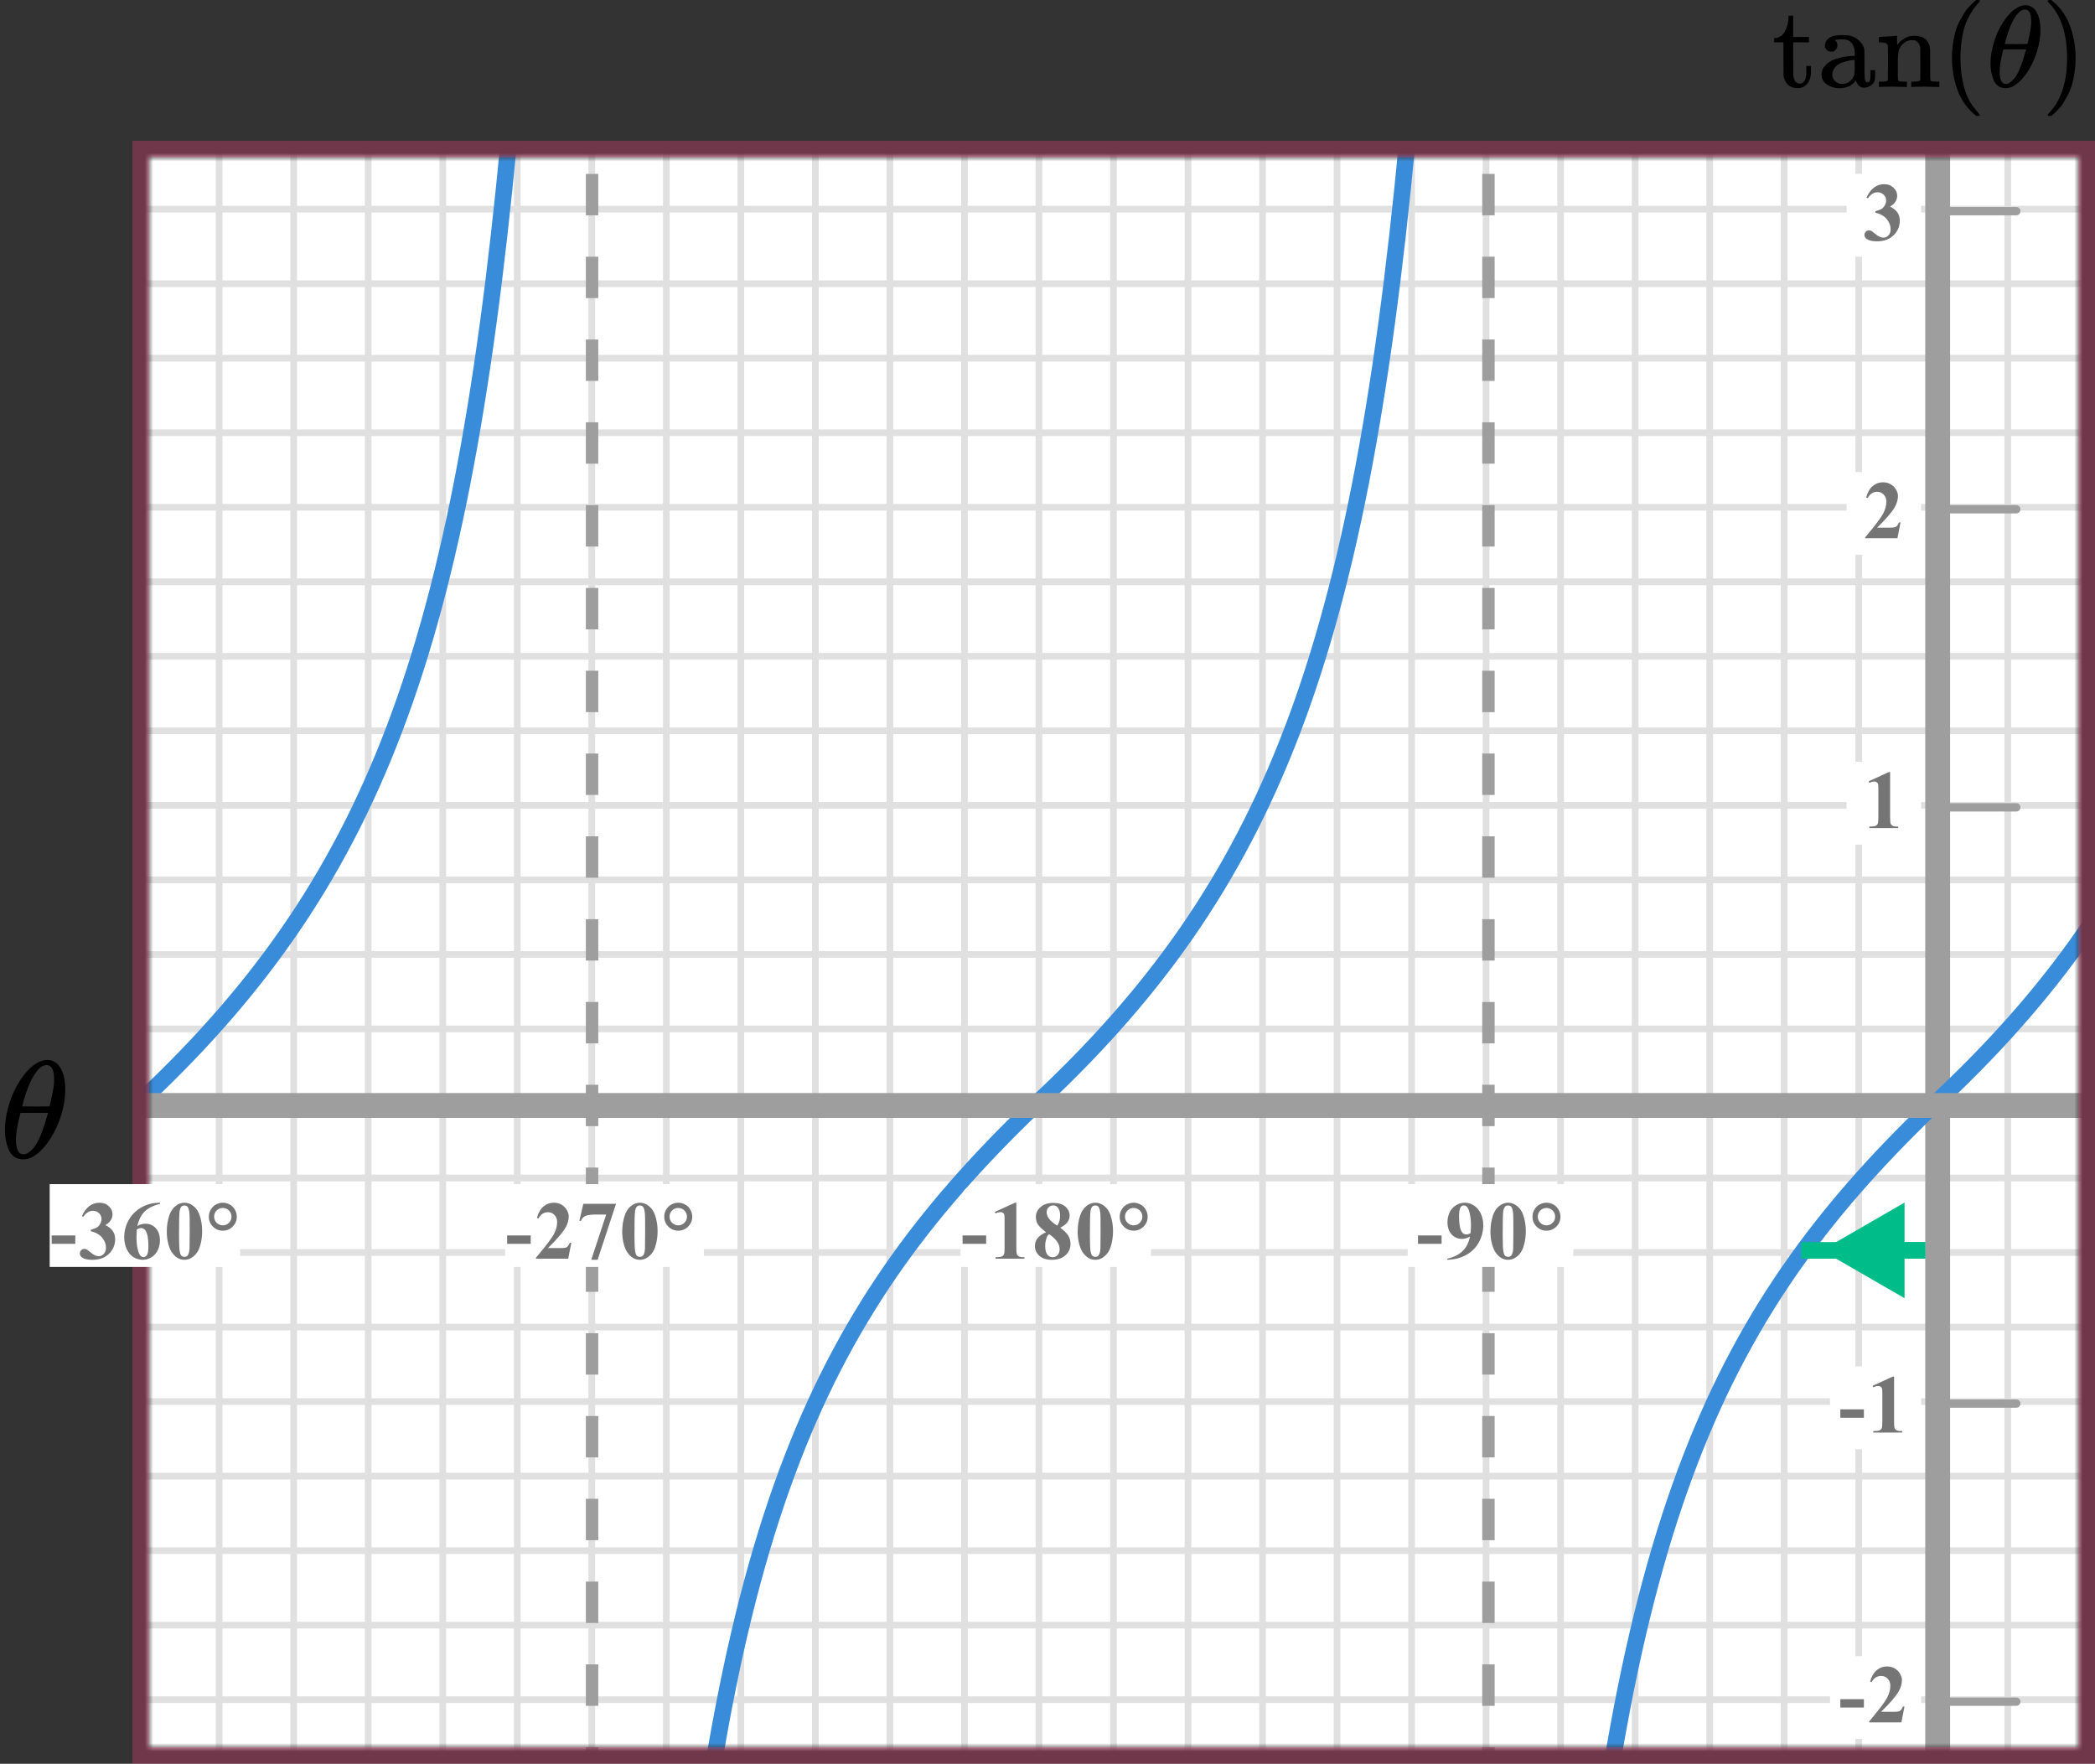<?xml version="1.0" encoding="UTF-8"?> <svg xmlns="http://www.w3.org/2000/svg" width="253" height="213" viewBox="0 0 253 213" fill="none"><rect x="0" y="0" width="253" height="213" fill="#333333" stroke="none"/><mask id="mask0" style="mask-type:alpha" maskUnits="userSpaceOnUse" x="18" y="19" width="233" height="192"><rect x="18" y="19" width="233" height="192" fill="#C4C4C4"></rect></mask><g mask="url(#mask0)"><mask id="mask1" style="mask-type:alpha" maskUnits="userSpaceOnUse" x="-149" y="-67" width="500" height="480"><rect x="-149" y="-67" width="500" height="479.872" fill="white"></rect></mask><g mask="url(#mask1)"><rect x="-149" y="-67" width="500" height="479.872" fill="white"></rect><line x1="351" y1="205.259" x2="-152.226" y2="205.259" stroke="#E0E0E0" stroke-width="0.806"></line><line x1="351" y1="196.259" x2="-152.226" y2="196.259" stroke="#E0E0E0" stroke-width="0.806"></line><line x1="351" y1="187.259" x2="-152.226" y2="187.259" stroke="#E0E0E0" stroke-width="0.806"></line><line x1="351" y1="178.26" x2="-152.226" y2="178.26" stroke="#E0E0E0" stroke-width="0.81"></line><line x1="351" y1="169.259" x2="-152.226" y2="169.259" stroke="#E0E0E0" stroke-width="0.806"></line><line x1="351" y1="160.259" x2="-152.226" y2="160.259" stroke="#E0E0E0" stroke-width="0.806"></line><line x1="351" y1="151.259" x2="-152.226" y2="151.259" stroke="#E0E0E0" stroke-width="0.806"></line><line x1="351" y1="142.26" x2="-152.226" y2="142.26" stroke="#E0E0E0" stroke-width="0.81"></line><line x1="351" y1="133.259" x2="-152.226" y2="133.259" stroke="#E0E0E0" stroke-width="0.806"></line><line x1="351" y1="124.259" x2="-152.226" y2="124.259" stroke="#E0E0E0" stroke-width="0.806"></line><line x1="351" y1="115.259" x2="-152.226" y2="115.259" stroke="#E0E0E0" stroke-width="0.806"></line><line x1="351" y1="106.26" x2="-152.226" y2="106.26" stroke="#E0E0E0" stroke-width="0.81"></line><line x1="351" y1="97.259" x2="-152.226" y2="97.259" stroke="#E0E0E0" stroke-width="0.806"></line><line x1="351" y1="88.259" x2="-152.226" y2="88.259" stroke="#E0E0E0" stroke-width="0.806"></line><line x1="351" y1="79.259" x2="-152.226" y2="79.259" stroke="#E0E0E0" stroke-width="0.806"></line><line x1="351" y1="70.26" x2="-152.226" y2="70.26" stroke="#E0E0E0" stroke-width="0.81"></line><line x1="351" y1="61.259" x2="-152.226" y2="61.259" stroke="#E0E0E0" stroke-width="0.806"></line><line x1="351" y1="52.259" x2="-152.226" y2="52.259" stroke="#E0E0E0" stroke-width="0.806"></line><line x1="351" y1="43.259" x2="-152.226" y2="43.259" stroke="#E0E0E0" stroke-width="0.806"></line><line x1="351" y1="34.261" x2="-152.226" y2="34.261" stroke="#E0E0E0" stroke-width="0.81"></line><line x1="351" y1="25.259" x2="-152.226" y2="25.259" stroke="#E0E0E0" stroke-width="0.806"></line><line x1="26.468" y1="414.871" x2="26.468" y2="-69" stroke="#E0E0E0" stroke-width="0.806"></line><line x1="35.466" y1="414.871" x2="35.466" y2="-69" stroke="#E0E0E0" stroke-width="0.81"></line><line x1="44.468" y1="414.871" x2="44.468" y2="-69" stroke="#E0E0E0" stroke-width="0.806"></line><line x1="53.468" y1="414.871" x2="53.468" y2="-69" stroke="#E0E0E0" stroke-width="0.806"></line><line x1="62.468" y1="414.871" x2="62.468" y2="-69" stroke="#E0E0E0" stroke-width="0.806"></line><line x1="71.466" y1="414.871" x2="71.466" y2="-69" stroke="#E0E0E0" stroke-width="0.81"></line><line x1="80.468" y1="414.871" x2="80.468" y2="-69" stroke="#E0E0E0" stroke-width="0.806"></line><line x1="89.468" y1="414.871" x2="89.468" y2="-69" stroke="#E0E0E0" stroke-width="0.806"></line><line x1="98.468" y1="414.871" x2="98.468" y2="-69" stroke="#E0E0E0" stroke-width="0.806"></line><line x1="107.466" y1="414.871" x2="107.466" y2="-69" stroke="#E0E0E0" stroke-width="0.81"></line><line x1="116.468" y1="414.871" x2="116.468" y2="-69" stroke="#E0E0E0" stroke-width="0.806"></line><line x1="125.468" y1="414.871" x2="125.468" y2="-69" stroke="#E0E0E0" stroke-width="0.806"></line><line x1="134.468" y1="414.871" x2="134.468" y2="-69" stroke="#E0E0E0" stroke-width="0.806"></line><line x1="143.466" y1="414.871" x2="143.466" y2="-69" stroke="#E0E0E0" stroke-width="0.81"></line><line x1="152.468" y1="414.871" x2="152.468" y2="-69" stroke="#E0E0E0" stroke-width="0.806"></line><line x1="161.468" y1="414.871" x2="161.468" y2="-69" stroke="#E0E0E0" stroke-width="0.806"></line><line x1="170.468" y1="414.871" x2="170.468" y2="-69" stroke="#E0E0E0" stroke-width="0.806"></line><line x1="179.466" y1="414.871" x2="179.466" y2="-69" stroke="#E0E0E0" stroke-width="0.81"></line><line x1="188.468" y1="414.871" x2="188.468" y2="-69" stroke="#E0E0E0" stroke-width="0.806"></line><line x1="197.468" y1="414.871" x2="197.468" y2="-69" stroke="#E0E0E0" stroke-width="0.806"></line><line x1="206.468" y1="414.871" x2="206.468" y2="-69" stroke="#E0E0E0" stroke-width="0.806"></line><line x1="215.466" y1="414.871" x2="215.466" y2="-69" stroke="#E0E0E0" stroke-width="0.81"></line><line x1="224.468" y1="414.871" x2="224.468" y2="-69" stroke="#E0E0E0" stroke-width="0.806"></line><line x1="233.468" y1="414.871" x2="233.468" y2="-69" stroke="#E0E0E0" stroke-width="0.806"></line><line x1="242.468" y1="414.871" x2="242.468" y2="-69" stroke="#E0E0E0" stroke-width="0.806"></line></g><path d="M234 -6L234 241" stroke="#9E9E9E" stroke-width="3"></path><path d="M170.5 11C164.793 76.549 154.505 105.579 126 132.5C99 158 87 183 81.5 253.5" stroke="#398CDA" stroke-width="2"></path><path d="M279 11C273.293 76.549 263.005 105.579 234.5 132.5C207.5 158 195.5 183 190 253.5" stroke="#398CDA" stroke-width="2"></path><path d="M62 11C56.293 76.549 46.005 105.579 17.5 132.5C-9.5 158 -21.5 183 -27 253.5" stroke="#398CDA" stroke-width="2"></path><line x1="-18" y1="133.5" x2="258" y2="133.5" stroke="#9E9E9E" stroke-width="3"></line><path d="M71.5 -9L71.5 238" stroke="#9E9E9E" stroke-width="1.5" stroke-dasharray="5 5"></path><line x1="179.75" y1="-9" x2="179.75" y2="238" stroke="#9E9E9E" stroke-width="1.5" stroke-dasharray="5 5"></line></g><line x1="234.5" y1="97.5" x2="243.5" y2="97.5" stroke="#9E9E9E" stroke-linecap="round"></line><line x1="234.5" y1="169.5" x2="243.5" y2="169.5" stroke="#9E9E9E" stroke-linecap="round"></line><line x1="234.5" y1="205.5" x2="243.5" y2="205.5" stroke="#9E9E9E" stroke-linecap="round"></line><line x1="234.5" y1="61.5" x2="243.5" y2="61.5" stroke="#9E9E9E" stroke-linecap="round"></line><line x1="234.5" y1="25.5" x2="243.5" y2="25.5" stroke="#9E9E9E" stroke-linecap="round"></line><rect x="61" y="143" width="24" height="10" fill="white"></rect><path d="M116 145C116 143.895 116.895 143 118 143H139V153H116V145Z" fill="white"></path><rect x="170" y="143" width="20" height="10" fill="white"></rect><rect x="221" y="165" width="11" height="10" fill="white"></rect><rect x="221" y="200" width="11" height="10" fill="white"></rect><rect x="223" y="92" width="9" height="10" fill="white"></rect><rect x="223" y="57" width="9" height="10" fill="white"></rect><rect x="223" y="21" width="9" height="10" fill="white"></rect><path d="M225.091 171.208H222.244V170.197H225.091V171.208ZM228.737 166.242V171.657C228.737 172.064 228.755 172.325 228.791 172.438C228.826 172.549 228.901 172.64 229.015 172.712C229.129 172.784 229.311 172.819 229.562 172.819H229.713V173H226.227V172.819H226.403C226.686 172.819 226.888 172.787 227.008 172.722C227.129 172.657 227.21 172.567 227.253 172.453C227.295 172.339 227.316 172.074 227.316 171.657V168.225C227.316 167.919 227.301 167.728 227.272 167.653C227.243 167.575 227.187 167.51 227.106 167.458C227.028 167.403 226.937 167.375 226.833 167.375C226.667 167.375 226.465 167.427 226.227 167.531L226.139 167.355L228.576 166.242H228.737Z" fill="#757575"></path><path d="M225.091 206.208H222.244V205.197H225.091V206.208ZM229.621 208H225.724V207.893C226.919 206.47 227.643 205.513 227.897 205.021C228.154 204.53 228.283 204.05 228.283 203.581C228.283 203.239 228.177 202.956 227.965 202.731C227.754 202.504 227.495 202.39 227.189 202.39C226.688 202.39 226.299 202.64 226.022 203.142L225.841 203.078C226.017 202.453 226.284 201.991 226.642 201.691C227 201.392 227.414 201.242 227.882 201.242C228.218 201.242 228.524 201.32 228.8 201.477C229.077 201.633 229.294 201.848 229.45 202.121C229.606 202.391 229.684 202.645 229.684 202.883C229.684 203.316 229.564 203.755 229.323 204.201C228.994 204.803 228.276 205.643 227.17 206.721H228.6C228.952 206.721 229.18 206.706 229.284 206.677C229.391 206.647 229.479 206.599 229.547 206.53C229.616 206.459 229.705 206.311 229.816 206.086H229.992L229.621 208Z" fill="#757575"></path><path d="M228.257 93.242V98.657C228.257 99.064 228.275 99.325 228.311 99.439C228.346 99.549 228.421 99.64 228.535 99.712C228.649 99.784 228.831 99.819 229.082 99.819H229.233V100H225.747V99.819H225.923C226.206 99.819 226.408 99.787 226.528 99.722C226.649 99.657 226.73 99.567 226.772 99.453C226.815 99.339 226.836 99.074 226.836 98.657V95.225C226.836 94.919 226.821 94.728 226.792 94.653C226.763 94.575 226.707 94.51 226.626 94.458C226.548 94.403 226.457 94.375 226.353 94.375C226.187 94.375 225.985 94.427 225.747 94.531L225.659 94.356L228.096 93.242H228.257Z" fill="#757575"></path><path d="M229.141 65H225.244V64.893C226.439 63.47 227.163 62.513 227.417 62.022C227.674 61.53 227.803 61.05 227.803 60.581C227.803 60.239 227.697 59.956 227.485 59.731C227.274 59.504 227.015 59.39 226.709 59.39C226.208 59.39 225.819 59.64 225.542 60.142L225.361 60.078C225.537 59.453 225.804 58.991 226.162 58.691C226.52 58.392 226.934 58.242 227.402 58.242C227.738 58.242 228.044 58.32 228.32 58.477C228.597 58.633 228.813 58.848 228.97 59.121C229.126 59.391 229.204 59.645 229.204 59.883C229.204 60.316 229.084 60.755 228.843 61.201C228.514 61.803 227.796 62.643 226.689 63.721H228.12C228.472 63.721 228.7 63.706 228.804 63.677C228.911 63.648 228.999 63.599 229.067 63.53C229.136 63.459 229.225 63.31 229.336 63.086H229.512L229.141 65Z" fill="#757575"></path><path d="M226.479 25.68V25.509C226.851 25.401 227.108 25.302 227.251 25.211C227.394 25.116 227.518 24.975 227.622 24.786C227.726 24.594 227.778 24.4 227.778 24.205C227.778 23.935 227.679 23.704 227.48 23.512C227.285 23.316 227.041 23.219 226.748 23.219C226.292 23.219 225.905 23.46 225.586 23.941L225.405 23.878C225.64 23.334 225.939 22.926 226.304 22.652C226.672 22.379 227.08 22.242 227.529 22.242C227.988 22.242 228.366 22.382 228.662 22.662C228.962 22.942 229.111 23.269 229.111 23.644C229.111 23.888 229.041 24.124 228.901 24.352C228.765 24.576 228.548 24.775 228.252 24.947C228.633 25.133 228.923 25.362 229.121 25.636C229.323 25.906 229.424 26.246 229.424 26.656C229.424 27.346 229.173 27.934 228.672 28.419C228.174 28.901 227.505 29.142 226.665 29.142C226.105 29.142 225.697 29.049 225.439 28.863C225.254 28.733 225.161 28.565 225.161 28.36C225.161 28.211 225.215 28.084 225.322 27.98C225.43 27.872 225.553 27.818 225.693 27.818C225.801 27.818 225.902 27.841 225.996 27.887C226.048 27.913 226.232 28.056 226.548 28.316C226.867 28.574 227.165 28.702 227.441 28.702C227.682 28.702 227.889 28.608 228.062 28.419C228.234 28.227 228.32 27.984 228.32 27.691C228.32 27.245 228.164 26.835 227.852 26.461C227.539 26.083 227.082 25.823 226.479 25.68Z" fill="#757575"></path><rect x="17" y="18" width="235" height="194" stroke="#FF4081" stroke-opacity="0.3" stroke-width="2"></rect><rect x="6" y="143" width="23" height="10" fill="white"></rect><path d="M174.091 150.208H171.244V149.197H174.091V150.208ZM174.788 152.137V152C175.328 151.876 175.785 151.694 176.16 151.453C176.537 151.212 176.835 150.914 177.053 150.56C177.275 150.205 177.429 149.796 177.517 149.334C177.315 149.438 177.143 149.511 177 149.554C176.86 149.593 176.712 149.612 176.555 149.612C176.054 149.612 175.636 149.432 175.3 149.07C174.968 148.709 174.802 148.214 174.802 147.586C174.802 147.15 174.892 146.751 175.071 146.39C175.253 146.025 175.512 145.743 175.847 145.545C176.183 145.343 176.531 145.242 176.892 145.242C177.28 145.242 177.646 145.353 177.991 145.574C178.336 145.796 178.611 146.116 178.816 146.536C179.021 146.956 179.124 147.435 179.124 147.972C179.124 148.668 178.956 149.336 178.621 149.974C178.289 150.612 177.792 151.124 177.131 151.512C176.471 151.896 175.689 152.104 174.788 152.137ZM177.59 148.924C177.623 148.559 177.639 148.239 177.639 147.962C177.639 147.369 177.571 146.818 177.434 146.307C177.356 146.023 177.24 145.815 177.088 145.682C177.006 145.61 176.9 145.574 176.77 145.574C176.607 145.574 176.48 145.644 176.389 145.784C176.262 145.976 176.199 146.342 176.199 146.883C176.199 147.785 176.306 148.406 176.521 148.748C176.661 148.969 176.85 149.08 177.088 149.08C177.214 149.08 177.382 149.028 177.59 148.924ZM184.264 148.689C184.264 149.35 184.171 149.967 183.986 150.54C183.875 150.892 183.725 151.18 183.536 151.404C183.351 151.629 183.139 151.808 182.902 151.941C182.664 152.072 182.405 152.137 182.125 152.137C181.806 152.137 181.518 152.055 181.261 151.893C181.004 151.73 180.776 151.497 180.577 151.194C180.434 150.973 180.309 150.678 180.201 150.311C180.061 149.812 179.991 149.298 179.991 148.768C179.991 148.048 180.092 147.387 180.294 146.785C180.46 146.287 180.712 145.906 181.051 145.643C181.39 145.376 181.748 145.242 182.125 145.242C182.509 145.242 182.867 145.374 183.199 145.638C183.535 145.898 183.78 146.25 183.937 146.692C184.155 147.301 184.264 147.967 184.264 148.689ZM182.76 148.68C182.76 147.521 182.753 146.845 182.74 146.653C182.708 146.201 182.63 145.895 182.506 145.735C182.425 145.631 182.293 145.579 182.111 145.579C181.971 145.579 181.86 145.618 181.779 145.696C181.658 145.81 181.577 146.012 181.534 146.302C181.492 146.588 181.471 147.592 181.471 149.314C181.471 150.252 181.503 150.88 181.569 151.199C181.617 151.43 181.687 151.585 181.779 151.663C181.87 151.741 181.99 151.78 182.14 151.78C182.303 151.78 182.425 151.728 182.506 151.624C182.643 151.442 182.721 151.16 182.74 150.779L182.76 148.68ZM186.758 145.242C187.041 145.242 187.318 145.315 187.588 145.462C187.858 145.605 188.068 145.813 188.218 146.087C188.371 146.357 188.447 146.639 188.447 146.932C188.447 147.397 188.281 147.796 187.949 148.128C187.62 148.457 187.223 148.621 186.758 148.621C186.292 148.621 185.893 148.457 185.561 148.128C185.233 147.796 185.068 147.397 185.068 146.932C185.068 146.639 185.143 146.357 185.293 146.087C185.446 145.813 185.657 145.605 185.928 145.462C186.198 145.315 186.474 145.242 186.758 145.242ZM186.758 145.877C186.465 145.877 186.216 145.979 186.011 146.185C185.809 146.39 185.708 146.637 185.708 146.927C185.708 147.216 185.81 147.464 186.015 147.669C186.221 147.874 186.468 147.977 186.758 147.977C187.047 147.977 187.295 147.874 187.5 147.669C187.705 147.464 187.807 147.216 187.807 146.927C187.807 146.637 187.705 146.39 187.5 146.185C187.295 145.979 187.047 145.877 186.758 145.877Z" fill="#757575"></path><path d="M119.091 150.208H116.244V149.197H119.091V150.208ZM122.737 145.242V150.657C122.737 151.064 122.755 151.325 122.791 151.438C122.826 151.549 122.901 151.64 123.015 151.712C123.129 151.784 123.311 151.819 123.562 151.819H123.713V152H120.227V151.819H120.403C120.686 151.819 120.888 151.787 121.008 151.722C121.129 151.657 121.21 151.567 121.253 151.453C121.295 151.339 121.316 151.074 121.316 150.657V147.225C121.316 146.919 121.301 146.728 121.272 146.653C121.243 146.575 121.187 146.51 121.106 146.458C121.028 146.403 120.937 146.375 120.833 146.375C120.667 146.375 120.465 146.427 120.227 146.531L120.139 146.355L122.576 145.242H122.737ZM128.038 148.26C128.504 148.602 128.826 148.921 129.005 149.217C129.187 149.51 129.279 149.847 129.279 150.228C129.279 150.761 129.077 151.214 128.673 151.585C128.273 151.953 127.727 152.137 127.037 152.137C126.383 152.137 125.877 151.976 125.519 151.653C125.161 151.331 124.982 150.937 124.982 150.472C124.982 150.117 125.084 149.806 125.289 149.539C125.498 149.272 125.843 149.028 126.324 148.807C125.8 148.406 125.463 148.079 125.314 147.825C125.167 147.571 125.094 147.277 125.094 146.941C125.094 146.499 125.281 146.11 125.655 145.774C126.033 145.436 126.549 145.267 127.203 145.267C127.835 145.267 128.32 145.416 128.658 145.716C129 146.012 129.171 146.368 129.171 146.785C129.171 147.098 129.078 147.374 128.893 147.615C128.71 147.853 128.426 148.068 128.038 148.26ZM127.667 148.011C127.788 147.848 127.877 147.666 127.936 147.464C127.994 147.262 128.024 147.041 128.024 146.8C128.024 146.377 127.932 146.053 127.75 145.828C127.613 145.656 127.425 145.569 127.184 145.569C126.966 145.569 126.78 145.649 126.627 145.809C126.474 145.965 126.398 146.16 126.398 146.395C126.398 146.632 126.482 146.88 126.652 147.137C126.824 147.391 127.163 147.682 127.667 148.011ZM126.691 149.041C126.59 149.132 126.518 149.215 126.476 149.29C126.411 149.404 126.352 149.57 126.3 149.788C126.248 150.006 126.222 150.234 126.222 150.472C126.222 150.778 126.261 151.035 126.339 151.243C126.417 151.448 126.528 151.596 126.671 151.688C126.818 151.779 126.967 151.824 127.12 151.824C127.358 151.824 127.558 151.738 127.721 151.565C127.884 151.39 127.965 151.15 127.965 150.848C127.965 150.216 127.54 149.614 126.691 149.041ZM134.414 148.689C134.414 149.35 134.321 149.967 134.136 150.54C134.025 150.892 133.875 151.18 133.686 151.404C133.501 151.629 133.289 151.808 133.052 151.941C132.814 152.072 132.555 152.137 132.275 152.137C131.956 152.137 131.668 152.055 131.411 151.893C131.154 151.73 130.926 151.497 130.727 151.194C130.584 150.973 130.459 150.678 130.351 150.311C130.211 149.812 130.141 149.298 130.141 148.768C130.141 148.048 130.242 147.387 130.444 146.785C130.61 146.287 130.862 145.906 131.201 145.643C131.54 145.376 131.898 145.242 132.275 145.242C132.659 145.242 133.017 145.374 133.349 145.638C133.685 145.898 133.93 146.25 134.087 146.692C134.305 147.301 134.414 147.967 134.414 148.689ZM132.91 148.68C132.91 147.521 132.903 146.845 132.89 146.653C132.858 146.201 132.78 145.895 132.656 145.735C132.575 145.631 132.443 145.579 132.261 145.579C132.121 145.579 132.01 145.618 131.929 145.696C131.808 145.81 131.727 146.012 131.684 146.302C131.642 146.588 131.621 147.592 131.621 149.314C131.621 150.252 131.653 150.88 131.719 151.199C131.767 151.43 131.837 151.585 131.929 151.663C132.02 151.741 132.14 151.78 132.29 151.78C132.453 151.78 132.575 151.728 132.656 151.624C132.793 151.442 132.871 151.16 132.89 150.779L132.91 148.68ZM136.908 145.242C137.191 145.242 137.468 145.315 137.738 145.462C138.008 145.605 138.218 145.813 138.368 146.087C138.521 146.357 138.597 146.639 138.597 146.932C138.597 147.397 138.431 147.796 138.099 148.128C137.77 148.457 137.373 148.621 136.908 148.621C136.442 148.621 136.043 148.457 135.711 148.128C135.383 147.796 135.218 147.397 135.218 146.932C135.218 146.639 135.293 146.357 135.443 146.087C135.596 145.813 135.807 145.605 136.078 145.462C136.348 145.315 136.624 145.242 136.908 145.242ZM136.908 145.877C136.615 145.877 136.366 145.979 136.161 146.185C135.959 146.39 135.858 146.637 135.858 146.927C135.858 147.216 135.96 147.464 136.165 147.669C136.371 147.874 136.618 147.977 136.908 147.977C137.197 147.977 137.445 147.874 137.65 147.669C137.855 147.464 137.957 147.216 137.957 146.927C137.957 146.637 137.855 146.39 137.65 146.185C137.445 145.979 137.197 145.877 136.908 145.877Z" fill="#757575"></path><path d="M64.091 150.208H61.244V149.197H64.091V150.208ZM68.621 152H64.724V151.893C65.919 150.47 66.643 149.513 66.897 149.021C67.154 148.53 67.283 148.05 67.283 147.581C67.283 147.239 67.177 146.956 66.965 146.731C66.754 146.504 66.495 146.39 66.189 146.39C65.688 146.39 65.299 146.64 65.022 147.142L64.841 147.078C65.017 146.453 65.284 145.991 65.642 145.691C66 145.392 66.414 145.242 66.882 145.242C67.218 145.242 67.524 145.32 67.8 145.477C68.077 145.633 68.294 145.848 68.45 146.121C68.606 146.391 68.684 146.645 68.684 146.883C68.684 147.316 68.564 147.755 68.323 148.201C67.994 148.803 67.276 149.643 66.169 150.721H67.6C67.952 150.721 68.18 150.706 68.284 150.677C68.391 150.647 68.479 150.599 68.547 150.53C68.616 150.459 68.705 150.311 68.816 150.086H68.992L68.621 152ZM71.403 152.137L73.204 146.673H71.832C71.295 146.673 70.891 146.743 70.621 146.883C70.433 146.98 70.276 147.164 70.153 147.435H69.967L70.445 145.379H74.391L72.169 152.137H71.403ZM79.414 148.689C79.414 149.35 79.321 149.967 79.135 150.54C79.025 150.892 78.875 151.18 78.686 151.404C78.501 151.629 78.289 151.808 78.052 151.941C77.814 152.072 77.555 152.137 77.275 152.137C76.956 152.137 76.668 152.055 76.411 151.893C76.154 151.73 75.926 151.497 75.727 151.194C75.584 150.973 75.459 150.678 75.351 150.311C75.211 149.812 75.141 149.298 75.141 148.768C75.141 148.048 75.242 147.387 75.444 146.785C75.61 146.287 75.862 145.906 76.201 145.643C76.54 145.376 76.898 145.242 77.275 145.242C77.659 145.242 78.017 145.374 78.349 145.638C78.685 145.898 78.93 146.25 79.087 146.692C79.305 147.301 79.414 147.967 79.414 148.689ZM77.91 148.68C77.91 147.521 77.903 146.845 77.89 146.653C77.858 146.201 77.78 145.895 77.656 145.735C77.575 145.631 77.443 145.579 77.26 145.579C77.121 145.579 77.01 145.618 76.928 145.696C76.808 145.81 76.727 146.012 76.684 146.302C76.642 146.588 76.621 147.592 76.621 149.314C76.621 150.252 76.653 150.88 76.719 151.199C76.767 151.43 76.837 151.585 76.928 151.663C77.02 151.741 77.14 151.78 77.29 151.78C77.453 151.78 77.575 151.728 77.656 151.624C77.793 151.442 77.871 151.16 77.89 150.779L77.91 148.68ZM81.908 145.242C82.191 145.242 82.468 145.315 82.738 145.462C83.008 145.605 83.218 145.813 83.368 146.087C83.521 146.357 83.597 146.639 83.597 146.932C83.597 147.397 83.431 147.796 83.099 148.128C82.77 148.457 82.373 148.621 81.908 148.621C81.442 148.621 81.043 148.457 80.711 148.128C80.383 147.796 80.218 147.397 80.218 146.932C80.218 146.639 80.293 146.357 80.443 146.087C80.596 145.813 80.807 145.605 81.078 145.462C81.348 145.315 81.624 145.242 81.908 145.242ZM81.908 145.877C81.615 145.877 81.366 145.979 81.16 146.185C80.959 146.39 80.858 146.637 80.858 146.927C80.858 147.216 80.96 147.464 81.165 147.669C81.371 147.874 81.618 147.977 81.908 147.977C82.197 147.977 82.445 147.874 82.65 147.669C82.855 147.464 82.957 147.216 82.957 146.927C82.957 146.637 82.855 146.39 82.65 146.185C82.445 145.979 82.197 145.877 81.908 145.877Z" fill="#757575"></path><path d="M9.091 150.208H6.244V149.197H9.091V150.208ZM10.96 148.68V148.509C11.331 148.401 11.588 148.302 11.731 148.211C11.874 148.117 11.998 147.975 12.102 147.786C12.206 147.594 12.258 147.4 12.258 147.205C12.258 146.935 12.159 146.704 11.96 146.512C11.765 146.316 11.521 146.219 11.228 146.219C10.772 146.219 10.385 146.46 10.066 146.941L9.885 146.878C10.12 146.334 10.419 145.926 10.784 145.652C11.152 145.379 11.56 145.242 12.009 145.242C12.468 145.242 12.846 145.382 13.142 145.662C13.442 145.942 13.591 146.269 13.591 146.644C13.591 146.888 13.521 147.124 13.381 147.352C13.245 147.576 13.028 147.775 12.732 147.947C13.113 148.133 13.403 148.362 13.601 148.636C13.803 148.906 13.904 149.246 13.904 149.656C13.904 150.346 13.653 150.934 13.152 151.419C12.654 151.901 11.985 152.142 11.145 152.142C10.585 152.142 10.177 152.049 9.92 151.863C9.734 151.733 9.641 151.565 9.641 151.36C9.641 151.211 9.695 151.084 9.802 150.979C9.91 150.872 10.034 150.818 10.173 150.818C10.281 150.818 10.382 150.841 10.476 150.887C10.528 150.913 10.712 151.056 11.028 151.316C11.347 151.574 11.645 151.702 11.921 151.702C12.162 151.702 12.369 151.608 12.542 151.419C12.714 151.227 12.8 150.984 12.8 150.691C12.8 150.245 12.644 149.835 12.332 149.461C12.019 149.083 11.562 148.823 10.96 148.68ZM19.327 145.242V145.379C18.738 145.529 18.265 145.722 17.906 145.96C17.552 146.194 17.27 146.481 17.062 146.819C16.857 147.155 16.697 147.571 16.583 148.069C16.726 147.972 16.845 147.908 16.94 147.879C17.151 147.814 17.364 147.781 17.579 147.781C18.074 147.781 18.486 147.962 18.815 148.323C19.147 148.681 19.313 149.171 19.313 149.793C19.313 150.229 19.223 150.63 19.044 150.994C18.865 151.359 18.611 151.64 18.282 151.839C17.954 152.037 17.602 152.137 17.228 152.137C16.821 152.137 16.445 152.026 16.1 151.805C15.755 151.58 15.485 151.253 15.289 150.823C15.097 150.394 15.001 149.926 15.001 149.422C15.001 148.68 15.179 147.99 15.533 147.352C15.892 146.71 16.398 146.201 17.052 145.823C17.709 145.442 18.468 145.249 19.327 145.242ZM16.52 148.465C16.494 148.914 16.481 149.243 16.481 149.451C16.481 149.9 16.523 150.335 16.608 150.755C16.695 151.175 16.814 151.469 16.964 151.639C17.072 151.759 17.198 151.819 17.345 151.819C17.495 151.819 17.628 151.733 17.745 151.561C17.863 151.385 17.921 151.03 17.921 150.496C17.921 149.598 17.812 148.978 17.594 148.636C17.454 148.414 17.265 148.304 17.027 148.304C16.897 148.304 16.728 148.357 16.52 148.465ZM24.414 148.689C24.414 149.35 24.321 149.967 24.136 150.54C24.025 150.892 23.875 151.18 23.686 151.404C23.501 151.629 23.289 151.808 23.052 151.941C22.814 152.072 22.555 152.137 22.275 152.137C21.956 152.137 21.668 152.055 21.411 151.893C21.154 151.73 20.926 151.497 20.727 151.194C20.584 150.973 20.459 150.678 20.351 150.311C20.211 149.812 20.141 149.298 20.141 148.768C20.141 148.048 20.242 147.387 20.444 146.785C20.61 146.287 20.862 145.906 21.201 145.643C21.54 145.376 21.898 145.242 22.275 145.242C22.659 145.242 23.017 145.374 23.349 145.638C23.685 145.898 23.93 146.25 24.087 146.692C24.305 147.301 24.414 147.967 24.414 148.689ZM22.91 148.68C22.91 147.521 22.904 146.845 22.89 146.653C22.858 146.201 22.78 145.895 22.656 145.735C22.575 145.631 22.443 145.579 22.261 145.579C22.121 145.579 22.01 145.618 21.928 145.696C21.808 145.81 21.727 146.012 21.684 146.302C21.642 146.588 21.621 147.592 21.621 149.314C21.621 150.252 21.654 150.88 21.719 151.199C21.767 151.43 21.837 151.585 21.928 151.663C22.02 151.741 22.14 151.78 22.29 151.78C22.453 151.78 22.575 151.728 22.656 151.624C22.793 151.442 22.871 151.16 22.89 150.779L22.91 148.68ZM26.908 145.242C27.191 145.242 27.468 145.315 27.738 145.462C28.008 145.605 28.218 145.813 28.368 146.087C28.521 146.357 28.597 146.639 28.597 146.932C28.597 147.397 28.431 147.796 28.099 148.128C27.77 148.457 27.373 148.621 26.908 148.621C26.442 148.621 26.043 148.457 25.711 148.128C25.383 147.796 25.218 147.397 25.218 146.932C25.218 146.639 25.293 146.357 25.443 146.087C25.596 145.813 25.807 145.605 26.078 145.462C26.348 145.315 26.624 145.242 26.908 145.242ZM26.908 145.877C26.615 145.877 26.366 145.979 26.16 146.185C25.959 146.39 25.858 146.637 25.858 146.927C25.858 147.216 25.96 147.464 26.165 147.669C26.37 147.874 26.618 147.977 26.908 147.977C27.197 147.977 27.445 147.874 27.65 147.669C27.855 147.464 27.957 147.216 27.957 146.927C27.957 146.637 27.855 146.39 27.65 146.185C27.445 145.979 27.197 145.877 26.908 145.877Z" fill="#757575"></path><path d="M0.597 136.477C0.597 135.336 0.818 134.133 1.262 132.869C1.705 131.605 2.308 130.515 3.07 129.598C3.832 128.68 4.622 128.155 5.441 128.02C5.452 128.02 5.498 128.02 5.577 128.02C5.657 128.02 5.725 128.015 5.782 128.004C6.396 128.048 6.874 128.322 7.215 128.826C7.659 129.497 7.88 130.397 7.88 131.527C7.88 132.813 7.624 134.122 7.113 135.453C6.601 136.784 5.947 137.875 5.151 138.725C4.355 139.575 3.593 140 2.865 140H2.746C2.337 140 1.984 139.888 1.688 139.664C1.393 139.441 1.171 139.144 1.023 138.775C0.875 138.406 0.767 138.031 0.699 137.651C0.631 137.271 0.597 136.879 0.597 136.477ZM6.533 130.336C6.533 129.195 6.231 128.624 5.629 128.624C5.219 128.624 4.821 128.876 4.435 129.379C4.048 129.883 3.73 130.453 3.479 131.091C3.229 131.728 3.036 132.288 2.899 132.769C2.763 133.25 2.689 133.529 2.678 133.608C3.235 133.619 3.786 133.624 4.332 133.624L5.987 133.608C5.998 133.596 6.044 133.412 6.123 133.054C6.203 132.696 6.294 132.248 6.396 131.712C6.499 131.175 6.544 130.716 6.533 130.336ZM1.927 137.617C1.927 138.803 2.229 139.396 2.831 139.396C3.002 139.396 3.184 139.34 3.377 139.228C3.57 139.116 3.804 138.904 4.076 138.591C4.349 138.277 4.622 137.791 4.895 137.131C5.168 136.471 5.441 135.654 5.714 134.681L5.799 134.396H2.473C2.473 134.43 2.422 134.642 2.319 135.034C2.217 135.425 2.126 135.861 2.047 136.342C1.967 136.823 1.927 137.248 1.927 137.617Z" fill="black"></path><g clip-path="url(#clip0)"><path d="M214.383 4.595C214.882 4.557 215.268 4.296 215.541 3.811C215.814 3.325 215.964 2.756 215.992 2.103V1.893H216.557V4.469H218.462V5.113H216.557V7.129C216.566 8.295 216.571 8.953 216.571 9.103C216.571 9.252 216.604 9.401 216.67 9.551C216.802 9.915 217.032 10.097 217.361 10.097C217.776 10.097 218.03 9.765 218.124 9.103C218.133 9.028 218.138 8.813 218.138 8.459V7.969H218.702V8.459V8.627C218.702 9.345 218.505 9.891 218.11 10.265C217.855 10.517 217.526 10.643 217.122 10.643C216.802 10.643 216.524 10.587 216.289 10.475C216.054 10.363 215.875 10.218 215.752 10.041C215.63 9.863 215.541 9.7 215.484 9.551C215.428 9.401 215.395 9.252 215.385 9.103C215.376 9.037 215.371 8.347 215.371 7.031V5.113H214.256V4.595H214.383Z" fill="black"></path><path d="M221.427 6.234C221.427 6.234 221.323 6.234 221.116 6.234C220.909 6.234 220.735 6.164 220.594 6.024C220.453 5.884 220.382 5.702 220.382 5.478C220.382 5.152 220.542 4.862 220.862 4.61C221.182 4.358 221.752 4.232 222.57 4.232C223.257 4.232 223.812 4.382 224.236 4.68C224.659 4.979 224.941 5.334 225.083 5.744C225.13 5.875 225.153 6.02 225.153 6.178C225.153 6.337 225.158 6.874 225.167 7.788V8.768C225.167 9.216 225.191 9.524 225.238 9.692C225.285 9.86 225.384 9.944 225.534 9.944C225.675 9.944 225.769 9.87 225.816 9.72C225.864 9.571 225.887 9.324 225.887 8.978V8.474H226.452V9.02C226.442 9.394 226.428 9.613 226.409 9.678C226.325 9.958 226.16 10.178 225.915 10.336C225.671 10.495 225.412 10.579 225.139 10.588C224.866 10.598 224.645 10.514 224.476 10.336C224.306 10.159 224.193 9.963 224.137 9.748V9.692L224.109 9.734C224.09 9.762 224.066 9.79 224.038 9.818C224.01 9.846 223.972 9.888 223.925 9.944C223.878 10 223.822 10.052 223.756 10.098C223.69 10.145 223.619 10.201 223.544 10.266C223.469 10.332 223.384 10.383 223.29 10.42C223.196 10.457 223.092 10.495 222.979 10.532C222.867 10.569 222.744 10.598 222.613 10.616C222.481 10.635 222.335 10.649 222.175 10.658C221.61 10.658 221.102 10.514 220.651 10.224C220.199 9.935 219.973 9.529 219.973 9.006C219.973 8.81 220.006 8.624 220.072 8.446C220.138 8.269 220.265 8.078 220.453 7.872C220.641 7.667 220.867 7.494 221.131 7.354C221.394 7.214 221.761 7.084 222.231 6.962C222.702 6.841 223.219 6.771 223.784 6.752H223.982V6.444C223.982 6.127 223.953 5.894 223.897 5.744C223.69 5.082 223.234 4.75 222.528 4.75C222.358 4.75 222.198 4.755 222.048 4.764C221.897 4.774 221.78 4.792 221.695 4.82C221.61 4.848 221.573 4.862 221.582 4.862C221.789 5.002 221.893 5.208 221.893 5.478C221.893 5.712 221.817 5.894 221.667 6.024L221.427 6.234ZM221.272 9.02C221.272 9.31 221.385 9.566 221.61 9.79C221.836 10.014 222.114 10.131 222.443 10.14C222.801 10.14 223.116 10.033 223.389 9.818C223.662 9.604 223.845 9.324 223.939 8.978C223.958 8.913 223.972 8.605 223.982 8.054C223.982 7.513 223.977 7.242 223.967 7.242C223.892 7.242 223.793 7.247 223.671 7.256C223.549 7.266 223.337 7.308 223.036 7.382C222.735 7.457 222.462 7.55 222.217 7.662C221.973 7.774 221.756 7.947 221.568 8.18C221.38 8.414 221.281 8.694 221.272 9.02Z" fill="black"></path><path d="M227.128 9.862H227.326C227.693 9.862 227.914 9.797 227.989 9.666V9.554C227.989 9.47 227.989 9.363 227.989 9.232C227.989 9.101 227.989 8.957 227.989 8.798C227.989 8.639 227.994 8.457 228.003 8.252C228.013 8.047 228.013 7.851 228.003 7.664C228.003 7.375 228.003 7.067 228.003 6.74C228.003 6.413 227.999 6.138 227.989 5.914V5.592C227.961 5.415 227.895 5.298 227.792 5.242C227.688 5.186 227.476 5.144 227.156 5.116H226.902V4.794C226.902 4.579 226.912 4.472 226.931 4.472L227.072 4.458C227.166 4.449 227.298 4.439 227.467 4.43C227.636 4.421 227.81 4.411 227.989 4.402C228.149 4.393 228.318 4.383 228.497 4.374C228.676 4.365 228.812 4.351 228.907 4.332C229.001 4.313 229.052 4.309 229.062 4.318H229.104V4.878C229.104 5.233 229.109 5.41 229.118 5.41C229.128 5.41 229.151 5.387 229.189 5.34C229.226 5.293 229.283 5.223 229.358 5.13C229.434 5.037 229.523 4.953 229.626 4.878C229.73 4.803 229.866 4.715 230.036 4.612C230.205 4.509 230.384 4.435 230.572 4.388C230.76 4.341 231 4.318 231.292 4.318C232.365 4.355 232.962 4.883 233.084 5.9C233.094 5.965 233.099 6.614 233.099 7.846V9.05C233.099 9.405 233.108 9.615 233.127 9.68C233.146 9.745 233.197 9.792 233.282 9.82C233.48 9.848 233.71 9.862 233.974 9.862H234.199V10.506H234.087L233.748 10.492C233.531 10.482 233.296 10.478 233.042 10.478C232.788 10.478 232.609 10.473 232.506 10.464C231.537 10.464 231.01 10.478 230.925 10.506H230.812V9.862H231.038C231.612 9.862 231.899 9.787 231.899 9.638C231.908 9.619 231.913 8.975 231.913 7.706C231.904 6.446 231.894 5.779 231.885 5.704C231.828 5.443 231.734 5.247 231.602 5.116C231.471 4.985 231.358 4.906 231.264 4.878C231.17 4.85 231.047 4.841 230.897 4.85C230.473 4.85 230.102 5.009 229.782 5.326C229.528 5.578 229.368 5.835 229.302 6.096C229.236 6.357 229.198 6.745 229.189 7.258V8.154V8.994C229.189 9.274 229.194 9.461 229.203 9.554C229.212 9.647 229.226 9.708 229.245 9.736C229.264 9.764 229.306 9.792 229.372 9.82C229.57 9.848 229.8 9.862 230.064 9.862H230.29V10.506H230.177L229.852 10.492C229.626 10.482 229.386 10.478 229.132 10.478C228.878 10.478 228.7 10.473 228.596 10.464C227.627 10.464 227.1 10.478 227.015 10.506H226.902V9.862H227.128Z" fill="black"></path><path d="M235.725 7.002C235.725 6.358 235.772 5.747 235.866 5.168C235.96 4.589 236.068 4.09 236.19 3.67C236.313 3.25 236.487 2.839 236.713 2.438C236.938 2.037 237.117 1.724 237.249 1.5C237.381 1.276 237.578 1.033 237.842 0.772C238.105 0.511 238.26 0.352 238.308 0.296C238.355 0.24 238.472 0.142 238.66 0.002H238.844H238.9C239.032 0.002 239.098 0.044 239.098 0.128C239.098 0.156 239.018 0.254 238.858 0.422C238.698 0.59 238.505 0.837 238.279 1.164C238.053 1.491 237.823 1.892 237.588 2.368C237.352 2.844 237.155 3.488 236.995 4.3C236.835 5.112 236.755 6.013 236.755 7.002C236.755 7.991 236.835 8.887 236.995 9.69C237.155 10.493 237.348 11.141 237.574 11.636C237.799 12.131 238.03 12.532 238.265 12.84C238.5 13.148 238.698 13.395 238.858 13.582C239.018 13.769 239.098 13.867 239.098 13.876C239.098 13.96 239.027 14.002 238.886 14.002H238.844H238.66L238.265 13.666C237.381 12.873 236.736 11.883 236.332 10.698C235.927 9.513 235.725 8.281 235.725 7.002Z" fill="black"></path><path d="M240.382 7.703C240.382 6.751 240.565 5.747 240.932 4.693C241.299 3.638 241.798 2.728 242.428 1.963C243.059 1.197 243.713 0.759 244.39 0.647C244.4 0.647 244.437 0.647 244.503 0.647C244.569 0.647 244.626 0.642 244.673 0.633C245.181 0.67 245.576 0.899 245.858 1.319C246.225 1.879 246.409 2.63 246.409 3.573C246.409 4.646 246.197 5.738 245.773 6.849C245.35 7.959 244.809 8.869 244.15 9.579C243.492 10.288 242.861 10.643 242.259 10.643H242.16C241.821 10.643 241.53 10.549 241.285 10.363C241.041 10.176 240.857 9.929 240.735 9.621C240.612 9.313 240.523 9 240.467 8.683C240.41 8.365 240.382 8.039 240.382 7.703ZM245.294 2.579C245.294 1.627 245.044 1.151 244.546 1.151C244.207 1.151 243.877 1.361 243.558 1.781C243.238 2.201 242.974 2.677 242.767 3.209C242.56 3.741 242.4 4.207 242.287 4.609C242.174 5.01 242.113 5.243 242.104 5.309C242.565 5.318 243.021 5.323 243.473 5.323L244.842 5.309C244.851 5.299 244.889 5.145 244.955 4.847C245.021 4.548 245.096 4.175 245.181 3.727C245.265 3.279 245.303 2.896 245.294 2.579ZM241.483 8.655C241.483 9.644 241.732 10.139 242.231 10.139C242.372 10.139 242.523 10.092 242.682 9.999C242.842 9.905 243.035 9.728 243.261 9.467C243.487 9.205 243.713 8.799 243.939 8.249C244.164 7.698 244.39 7.017 244.616 6.205L244.687 5.967H241.934C241.934 5.995 241.892 6.172 241.807 6.499C241.723 6.825 241.647 7.189 241.582 7.591C241.516 7.992 241.483 8.347 241.483 8.655Z" fill="black"></path><path d="M247.354 0.016L247.411 0.002C247.458 0.002 247.505 0.002 247.552 0.002H247.721L248.116 0.338C249.001 1.131 249.645 2.121 250.05 3.306C250.455 4.491 250.657 5.723 250.657 7.002C250.657 7.637 250.61 8.248 250.516 8.836C250.422 9.424 250.314 9.923 250.191 10.334C250.069 10.745 249.895 11.155 249.669 11.566C249.443 11.977 249.264 12.289 249.133 12.504C249.001 12.719 248.808 12.957 248.554 13.218C248.3 13.479 248.149 13.633 248.102 13.68C248.055 13.727 247.947 13.815 247.778 13.946C247.749 13.974 247.731 13.993 247.721 14.002H247.552C247.477 14.002 247.425 14.002 247.397 14.002C247.368 14.002 247.345 13.988 247.326 13.96C247.307 13.932 247.293 13.89 247.284 13.834C247.293 13.825 247.345 13.764 247.439 13.652C248.897 12.149 249.627 9.933 249.627 7.002C249.627 4.071 248.897 1.855 247.439 0.352C247.345 0.24 247.293 0.179 247.284 0.17C247.284 0.095 247.307 0.044 247.354 0.016Z" fill="black"></path></g><path d="M232.5 151H217.5" stroke="#00BC89" stroke-width="2"></path><path d="M220 151L230 156.774V145.226L220 151ZM232.5 150H229V152H232.5V150Z" fill="#00BC89"></path><defs><clipPath id="clip0"><rect width="38" height="14" fill="white" transform="translate(214)"></rect></clipPath></defs></svg> 